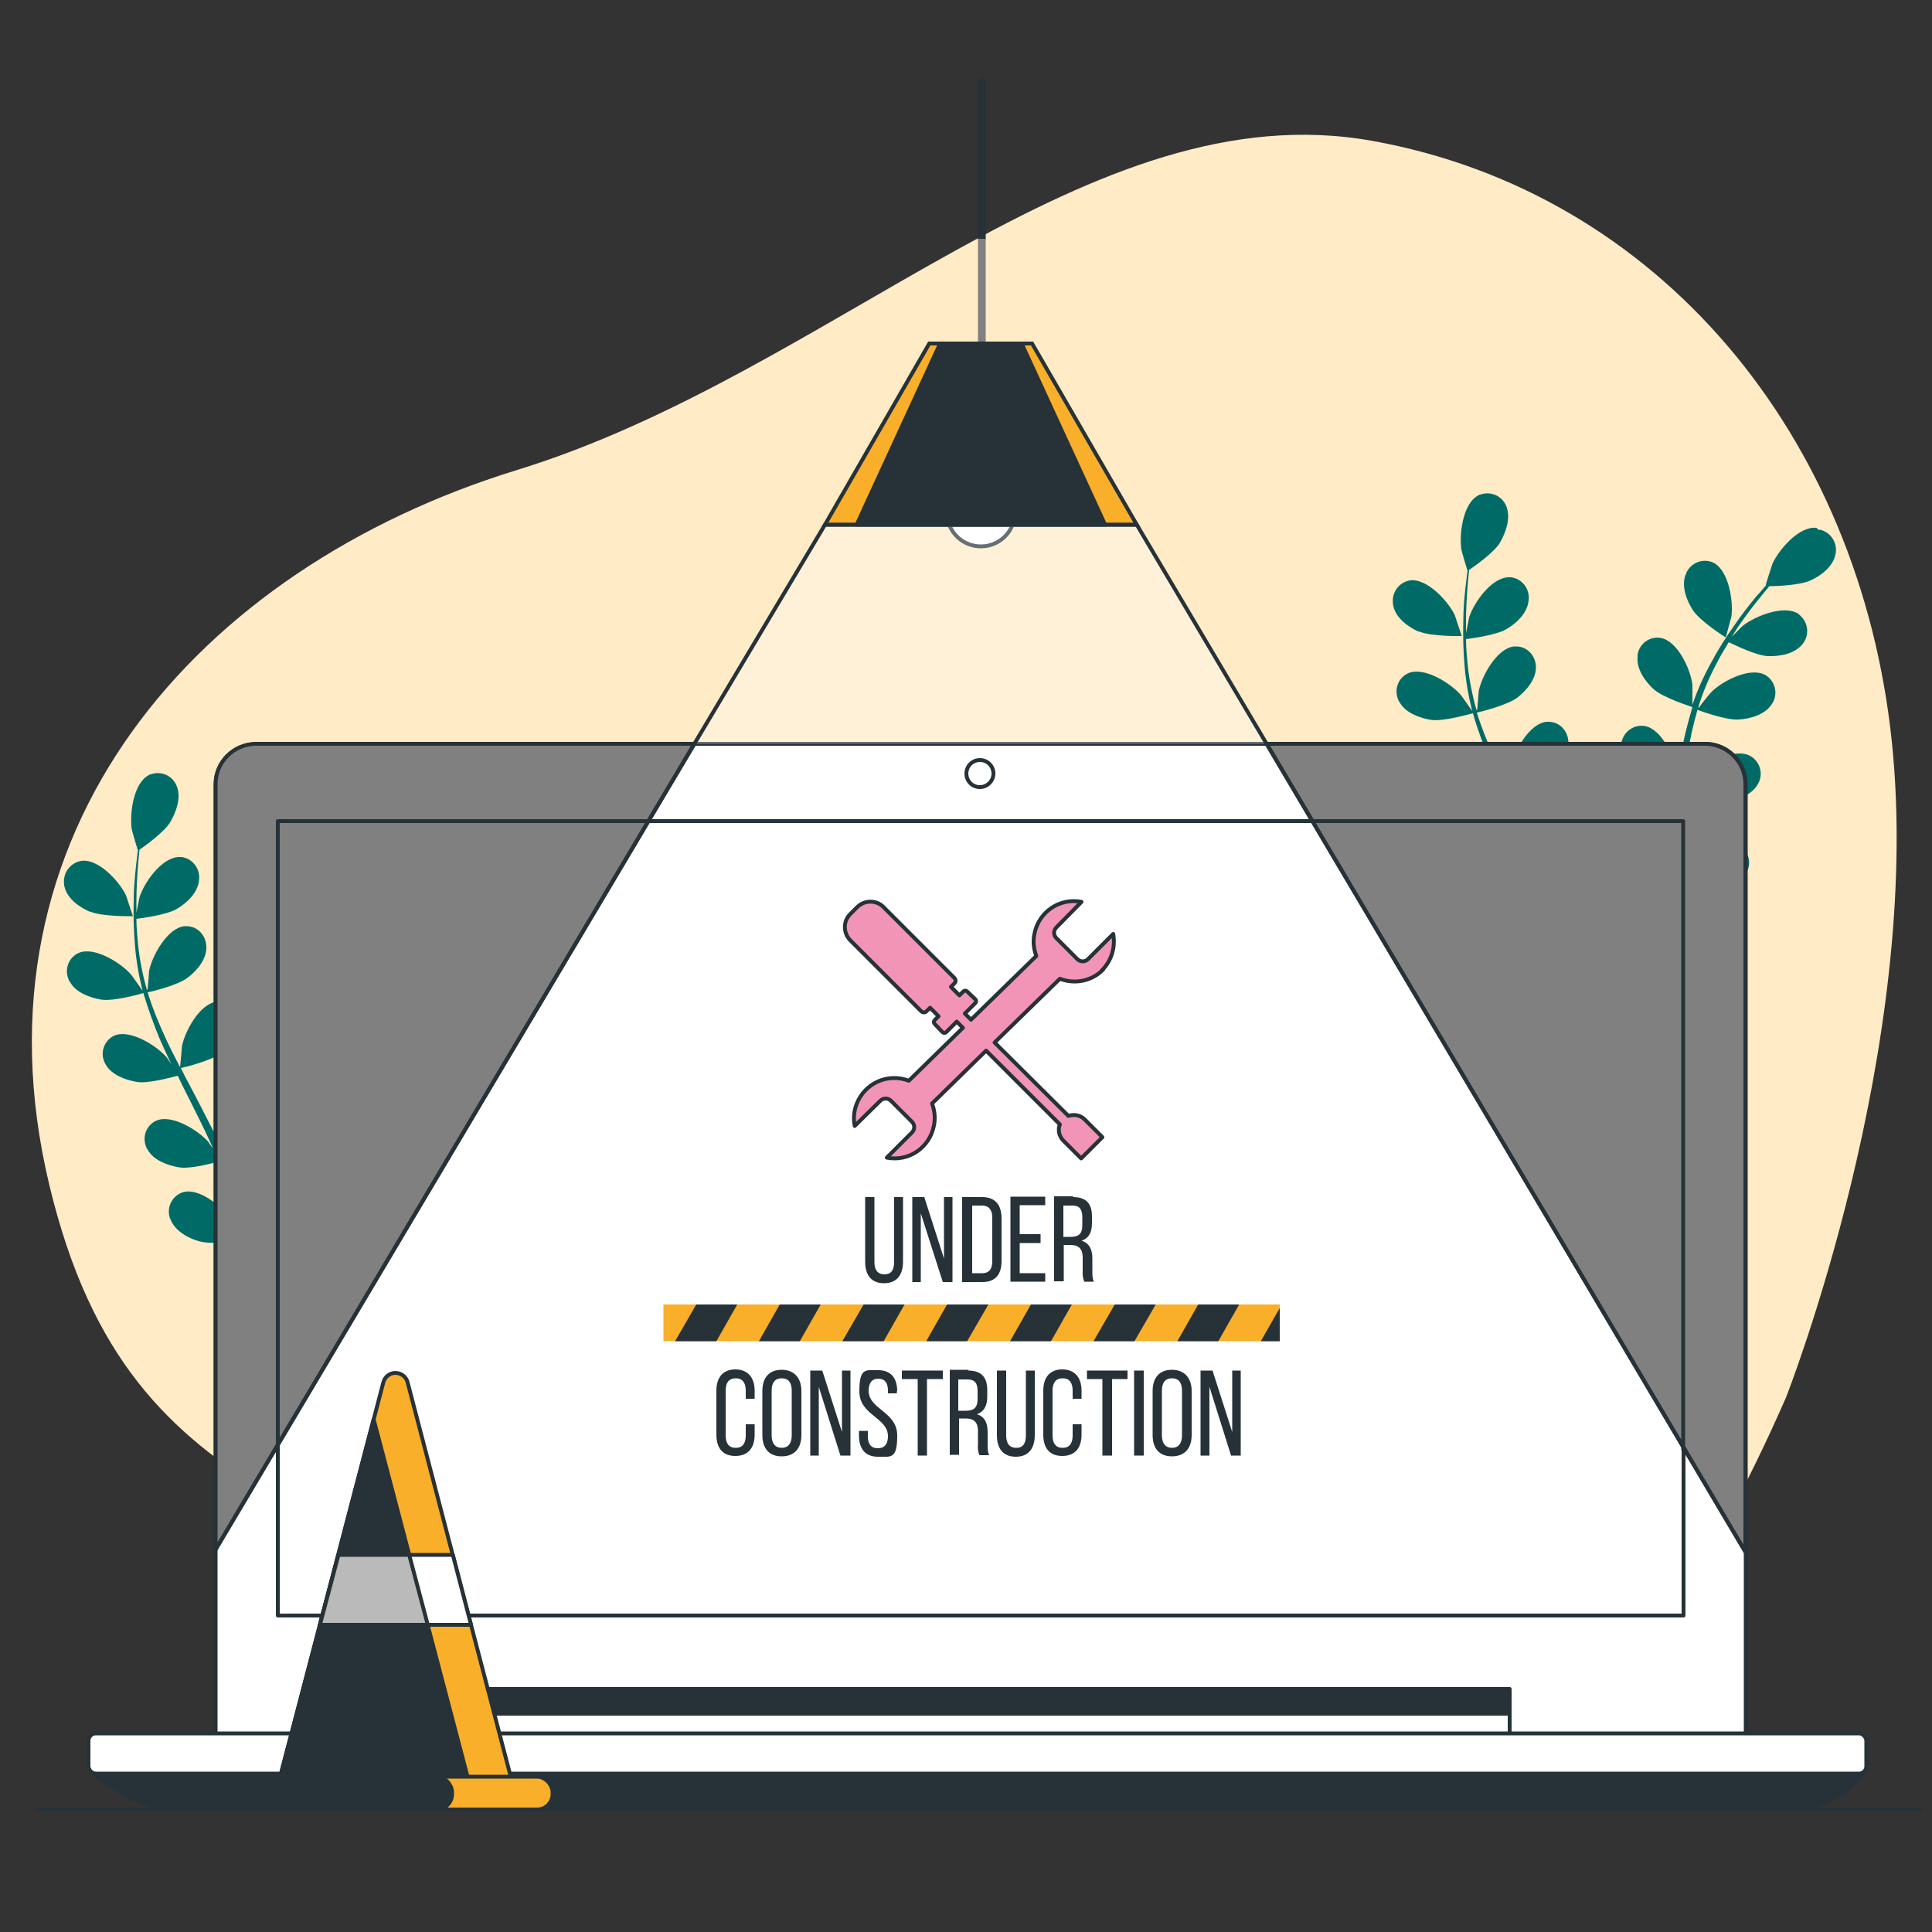 <?xml version="1.0" encoding="UTF-8"?>
<svg id="Layer_1" xmlns="http://www.w3.org/2000/svg" version="1.1" viewBox="0 0 500 500">
  <rect x="0" y="0" width="500" height="500" fill="#333333" stroke="none"/>
  <!-- Generator: Adobe Illustrator 29.0.0, SVG Export Plug-In . SVG Version: 2.1.0 Build 186)  -->
  <defs>
    <style>
      .st0 {
        fill: #f194b5;
      }

      .st0, .st1, .st2, .st3, .st4, .st5, .st6, .st7, .st8, .st9, .st10 {
        stroke: #263238;
      }

      .st0, .st1, .st4, .st5, .st6, .st7, .st9, .st10 {
        stroke-linecap: round;
        stroke-linejoin: round;
      }

      .st1, .st5, .st8 {
        fill: #fff;
      }

      .st2 {
        fill: gray;
      }

      .st2, .st3, .st11, .st8 {
        stroke-miterlimit: 10;
      }

      .st12 {
        fill: #ffebc6;
      }

      .st13, .st10 {
        fill: #263238;
      }

      .st3 {
        stroke-width: 1px;
      }

      .st3, .st4, .st14 {
        fill: #f9af29;
      }

      .st11 {
        stroke: gray;
      }

      .st11, .st6 {
        stroke-width: 2px;
      }

      .st11, .st6, .st9 {
        fill: none;
      }

      .st5 {
        stroke-width: 1px;
      }

      .st7 {
        fill: #bababa;
      }

      .st8 {
        fill-opacity: .3;
      }

      .st15 {
        fill: #006b66;
      }
    </style>
  </defs>
  <g id="freepik--background-simple--inject-65">
    <path class="st12" d="M159.5,450c4.6,4.9,9.5,9.5,14.6,13.9h220.6c24.3-23.1,47.4-56.3,67.5-102.2,0,0,35.7-90.5,27.4-169.8s-60.4-142-134.2-155.4-139.4,59.9-221.8,85.2C51.3,147.1-9,215.2,12.7,306.4s82.2,75.5,146.8,143.6Z"/>
  </g>
  <g id="freepik--Plants--inject-65">
    <path class="st15" d="M367.2,163.4c3.2,1.4,11.1,1.2,11.1,1.2,0,0-1.7-5.1-1.8-5.4-1.7-3.6-7.2-9.6-11.6-9-2.9.5-4.8,3.2-4.4,6.1,0,.2,0,.4.1.6.7,3.1,3.9,5.4,6.6,6.6Z"/>
    <path class="st15" d="M446.6,165.1c0,0,1.4-5.2,1.5-5.6.5-4-.7-11.9-4.7-13.9-2.7-1.2-5.8,0-7,2.7,0,.2-.1.4-.2.5-1.1,3,.3,6.6,1.9,9.1,1.9,2.9,8.5,7.1,8.6,7.1Z"/>
    <path class="st15" d="M470.1,136.6c-4.5-.5-9.7,5.6-11.4,9.3-.1.3-1.8,5.5-1.7,5.5h.1c-.8,1-1.7,2-2.7,3.1-1.7,2.1-3.7,4.6-5.6,7.4-2.1,3-4.1,6.1-5.8,9.3-2,3.6-3.7,7.3-5,11.2,0,0,0,0,0,.1,0-1.3,0-5,0-5.3-.5-4-3.8-11.3-8.2-12.1-2.9-.5-5.6,1.5-6,4.4,0,.2,0,.4,0,.6-.3,3.1,2,6.3,4.2,8.3,2.5,2.2,9.5,4.4,10,4.6-1.2,4-2.2,8-3,12.1-.4,2.4-.8,4.8-1.1,7.2,0-1.1,0-2.1,0-2.3-.5-4-3.8-11.3-8.2-12.1-2.9-.5-5.6,1.5-6.1,4.4,0,.2,0,.4,0,.6-.3,3.1,2,6.3,4.2,8.3s8.2,4,9.7,4.5l-.4,2.8c-.5,4.5-1,9-1.7,13.4-.2,1.5-.5,3.1-.8,4.6,0-1,0-1.9,0-2-.5-4-3.8-11.3-8.2-12.1-2.9-.5-5.6,1.5-6,4.4,0,.2,0,.4,0,.6-.3,3.1,2,6.3,4.2,8.3s7.6,3.8,9.4,4.4c-.3,1.5-.6,3.1-1,4.6-.3,1-.5,2-.8,3s-.6,2-1,2.9c-.7,1.9-1.4,3.8-2.1,5.5-.5,1.2-1,2.4-1.4,3.6.2-1.5.6-4.5.7-4.8,0-3.5-1-7-2.8-10,0-.4,0-.8,0-1.2-.4-2.9-3-5-5.9-4.6-.2,0-.4,0-.6.1-4.3,1.1-7.1,8.7-7.3,12.7,0,.2.1,2.8.3,4.4-.2-.9-.4-1.9-.7-2.8-.5-1.9-1-3.8-1.5-5.9l-.9-3c-.3-1-.7-2-1-3-.9-2.3-1.8-4.7-2.9-7,1.7-.4,7.6-1.9,10-3.7s4.9-4.8,4.9-7.9c0-2.9-2.2-5.4-5.1-5.4-.2,0-.4,0-.6,0-4.5.5-8.3,7.6-9.1,11.5,0,.2-.3,3.1-.4,4.7-.6-1.4-1.3-2.8-2-4.2-2-4-4.1-8-6.2-12-.6-1.2-1.3-2.4-1.9-3.7.6-.1,7.7-1.8,10.3-3.8,2.4-1.8,4.9-4.8,4.9-7.9,0-2.9-2.2-5.4-5.1-5.4-.2,0-.4,0-.6,0-4.5.5-8.3,7.6-9.1,11.5,0,.3-.4,4.4-.5,5.5-1.4-2.7-2.8-5.4-4-8.1-1.7-3.7-3.2-7.4-4.4-11.3.3,0,7.7-1.8,10.4-3.8,2.4-1.8,4.9-4.8,4.9-7.9,0-2.9-2.2-5.4-5.1-5.4-.2,0-.4,0-.6,0-4.4.5-8.3,7.6-9.1,11.5,0,.2-.3,3.4-.4,4.9h-.2c-1.1-3.9-1.9-7.9-2.3-11.9-.2-2.2-.4-4.4-.4-6.4,1.4-.2,7.8-1,10.5-2.6s5.4-4.2,5.7-7.4c.4-2.9-1.6-5.6-4.5-6-.2,0-.4,0-.6,0-4.5,0-9.1,6.6-10.3,10.4,0,.2-.5,2.4-.8,4,0-.9,0-1.9,0-2.8,0-3.4.2-6.5.4-9.2.1-1.6.3-3,.4-4.3,1.3-.9,6.5-4.5,8-7.1s2.8-6.2,1.7-9.2c-1-2.8-4-4.2-6.8-3.2-.2,0-.4.1-.5.2-4,2-5,10-4.4,14,0,.3,1.6,5.6,1.6,5.5h0c-.2,1.2-.3,2.6-.5,4-.3,2.7-.6,5.8-.6,9.2-.1,3.7,0,7.3.3,11,.3,4.1,1,8.1,2,12.1h0c-.7-1-2.8-4-3-4.2-2.6-3-9.4-7.3-13.5-5.6-2.7,1.2-3.8,4.3-2.6,7,0,.2.2.3.3.5,1.5,2.8,5.2,4.1,8.1,4.6,3.3.5,10.3-1.6,10.9-1.7,1.1,4,2.6,7.9,4.2,11.8,1,2.2,2,4.4,3.1,6.7-.6-.9-1.2-1.8-1.3-1.9-2.6-3-9.4-7.3-13.5-5.6-2.7,1.2-3.8,4.3-2.6,7,0,.2.2.3.3.5,1.5,2.8,5.2,4.1,8.1,4.6s9-1.2,10.6-1.6c.4.9.8,1.7,1.2,2.5,2,4,4.1,8.1,6,12.1.7,1.4,1.3,2.8,1.9,4.2-.6-.8-1.1-1.5-1.1-1.6-2.6-3-9.4-7.3-13.5-5.6-2.7,1.2-3.8,4.3-2.6,7,0,.2.2.4.3.5,1.5,2.8,5.2,4.1,8.1,4.6s8.4-1,10.3-1.6c.6,1.5,1.2,2.9,1.6,4.4.3,1,.7,1.9,1,2.9s.5,2,.8,3c.5,1.9.9,3.9,1.3,5.8.3,1.3.5,2.6.8,3.8-.6-1.4-2-4.2-2.1-4.4-2.1-3.4-8.2-8.7-12.6-7.6-2.8.8-4.4,3.7-3.6,6.5,0,.2.1.4.2.5,1.1,3,4.5,4.9,7.3,5.8,3.1,1,10.1,0,11,0,.4,2.1.8,4.1,1.1,6,.6,3.3,1,6.3,1.4,8.9h2.9c-.5-2.8-1-6-1.7-9.4-.4-2.1-.9-4.4-1.4-6.7,2.1-.8,4.1-1.8,6.1-2.9,2.3,2.5,8.2,5.4,8.9,5.8-.8,2-1.6,3.9-2.4,5.6-1.2,2.8-2.4,5.3-3.4,7.6h3.1c.9-2,1.8-4.2,2.8-6.5.8-2,1.7-4.1,2.5-6.3.8.2,7.7,1.6,10.9.9,2.9-.7,6.4-2.3,7.7-5.2,1.3-2.6.2-5.8-2.4-7.1-.2,0-.4-.2-.5-.2-4.2-1.4-10.7,3.4-13.1,6.6-.1.2-1.4,2.4-2.2,3.8.3-.9.7-1.8,1-2.7.7-1.8,1.3-3.7,2-5.7.3-1,.6-2,.9-3s.5-2.1.8-3.1c.6-2.4,1-4.9,1.5-7.4,1.6.6,7.4,2.6,10.4,2.4s6.7-1.3,8.4-4c1.7-2.4,1.1-5.7-1.3-7.4-.2-.1-.3-.2-.5-.3-4-2-11.1,1.7-13.9,4.6-.2.2-2,2.4-2.9,3.7.2-1.5.5-3,.7-4.6.5-4.4,1-8.9,1.4-13.4.1-1.4.3-2.8.4-4.1.6.2,7.4,2.8,10.7,2.5,3-.2,6.7-1.3,8.4-4,1.7-2.4,1.1-5.7-1.3-7.4-.2-.1-.3-.2-.5-.3-4-2.1-11.1,1.7-13.9,4.6-.2.2-2.8,3.4-3.4,4.3.3-3,.7-6,1.1-9,.6-4,1.5-7.9,2.6-11.8.3.1,7.4,2.8,10.8,2.5,3-.2,6.7-1.3,8.4-3.9,1.7-2.4,1.1-5.7-1.3-7.4-.2-.1-.3-.2-.5-.3-4-2-11.1,1.7-13.9,4.6-.2.2-2.2,2.6-3.1,3.9h-.2c1.2-4,2.8-7.7,4.7-11.3,1-2,2.1-3.8,3.2-5.6,1.3.6,7.1,3.5,10.2,3.6s6.8-.6,8.8-3c1.9-2.2,1.7-5.5-.5-7.5-.1-.1-.3-.2-.4-.4-3.7-2.5-11.2.5-14.4,3-.2.1-1.7,1.7-2.9,2.9.5-.8,1-1.6,1.5-2.4,1.9-2.8,3.8-5.3,5.5-7.4,1-1.2,1.9-2.3,2.7-3.3,1.6,0,7.9-.2,10.7-1.5s5.8-3.6,6.4-6.7c.7-2.8-1.1-5.7-3.9-6.4-.2,0-.3,0-.5,0Z"/>
    <path class="st15" d="M23.3,235.9c3.2,1.4,11.1,1.2,11.1,1.2,0,0-1.7-5.1-1.8-5.4-1.7-3.6-7.2-9.6-11.6-8.9-2.9.5-4.8,3.2-4.4,6.1,0,.2,0,.4.1.6.7,3.1,3.9,5.3,6.6,6.5Z"/>
    <path class="st15" d="M102.7,237.6c0,0,1.4-5.2,1.5-5.6.6-4-.7-11.9-4.7-13.9-2.7-1.2-5.8,0-7,2.7,0,.2-.1.4-.2.5-1.1,3,.3,6.6,1.9,9.1,1.9,2.9,8.5,7.1,8.6,7.1Z"/>
    <path class="st15" d="M126.1,209.2c-4.4-.5-9.7,5.6-11.4,9.3-.1.3-1.8,5.5-1.7,5.5h0c-.8.9-1.7,2-2.7,3.1-1.7,2.1-3.7,4.6-5.6,7.4-2.1,3-4.1,6.1-5.8,9.3-2,3.6-3.7,7.3-5,11.2,0,0,0,0,0,.1,0-1.3,0-5,0-5.3-.5-4-3.8-11.3-8.2-12.1-2.9-.5-5.6,1.5-6,4.4,0,.2,0,.4,0,.6-.3,3.1,2,6.3,4.2,8.3,2.5,2.2,9.5,4.4,10,4.6-1.2,4-2.2,8-2.9,12.1-.4,2.4-.8,4.8-1.1,7.2,0-1.1,0-2.1,0-2.3-.5-4-3.8-11.3-8.2-12.1-2.9-.5-5.6,1.5-6.1,4.4,0,.2,0,.4,0,.6-.3,3.1,2,6.3,4.2,8.3s8.2,4,9.7,4.5l-.4,2.8c-.5,4.5-1,9-1.7,13.4-.2,1.5-.5,3-.8,4.6,0-1,0-1.9,0-2-.5-4-3.8-11.3-8.2-12.1-2.9-.5-5.6,1.5-6,4.4,0,.2,0,.4,0,.6-.3,3.1,2,6.3,4.2,8.3s7.6,3.8,9.4,4.4c-.3,1.5-.7,3.1-1,4.6-.3,1-.5,2-.8,3s-.6,2-.9,2.9c-.7,1.9-1.3,3.8-2.1,5.5-.5,1.2-1,2.4-1.4,3.6.2-1.5.7-4.5.7-4.8,0-3.5-1-7-2.8-10,0-.4,0-.8,0-1.2-.4-2.9-3-5-5.9-4.6-.2,0-.4,0-.5,0-4.3,1.2-7.1,8.7-7.3,12.7,0,.2.1,2.8.3,4.4-.2-.9-.4-1.9-.7-2.8-.5-1.9-1-3.8-1.5-5.9l-.9-3c-.3-1-.7-2-1-3-.8-2.3-1.8-4.7-2.9-7,1.7-.4,7.6-1.9,10-3.7s4.9-4.8,4.8-7.9c0-2.9-2.2-5.4-5.1-5.4-.2,0-.4,0-.6,0-4.5.5-8.3,7.6-9.1,11.5,0,.2-.3,3.1-.4,4.7-.6-1.4-1.3-2.8-2-4.2-2-4-4.1-8-6.2-12-.7-1.2-1.3-2.5-1.9-3.7.6-.1,7.7-1.8,10.3-3.8,2.4-1.8,4.9-4.8,4.8-8,0-2.9-2.2-5.4-5.1-5.4-.2,0-.4,0-.6,0-4.5.5-8.3,7.6-9.1,11.5,0,.3-.4,4.4-.5,5.5-1.4-2.7-2.8-5.4-4-8.1-1.7-3.7-3.2-7.4-4.4-11.3.3,0,7.7-1.7,10.4-3.8,2.4-1.8,4.9-4.8,4.8-7.9,0-2.9-2.2-5.4-5.1-5.4-.2,0-.4,0-.6,0-4.4.5-8.3,7.6-9.1,11.5,0,.3-.3,3.4-.4,4.9h-.2c-1.1-3.9-1.9-7.9-2.3-11.9-.2-2.2-.4-4.4-.4-6.4,1.4-.2,7.8-1,10.5-2.6s5.4-4.2,5.7-7.4c.4-2.9-1.6-5.6-4.5-6-.2,0-.4,0-.6,0-4.5,0-9.1,6.6-10.3,10.4,0,.2-.5,2.4-.8,4v-2.8c0-3.4.2-6.5.4-9.2.1-1.6.3-3,.4-4.3,1.3-.9,6.5-4.6,8-7.2s2.8-6.2,1.7-9.1c-1-2.8-4-4.2-6.8-3.2-.2,0-.4.1-.5.2-4,2.1-5,10-4.4,14,0,.3,1.6,5.6,1.6,5.5h0c-.2,1.2-.3,2.6-.5,4-.3,2.8-.6,5.9-.6,9.2-.1,3.7,0,7.3.3,11,.3,4.1,1,8.1,2,12.1h0c-.7-1-2.8-4-3-4.2-2.6-3-9.4-7.3-13.5-5.6-2.7,1.2-3.8,4.3-2.6,7,0,.2.2.3.3.5,1.5,2.8,5.2,4.1,8.1,4.6,3.3.5,10.3-1.5,10.9-1.7,1.2,4,2.6,7.9,4.2,11.8,1,2.2,2,4.5,3.1,6.7-.6-.9-1.2-1.8-1.3-1.9-2.6-3-9.4-7.3-13.5-5.6-2.6,1.2-3.8,4.4-2.5,7,0,.1.1.2.2.4,1.5,2.8,5.2,4.1,8.1,4.6s9-1.2,10.6-1.6l1.2,2.5c2,4,4.1,8.1,6,12.1.7,1.4,1.3,2.8,1.9,4.2-.6-.8-1.1-1.5-1.1-1.6-2.6-3-9.4-7.3-13.5-5.6-2.7,1.2-3.8,4.3-2.6,7,0,.2.2.3.3.5,1.5,2.8,5.2,4.1,8.1,4.6s8.4-1,10.3-1.5c.6,1.5,1.2,2.9,1.7,4.4.3,1,.7,1.9,1,2.9s.5,2,.8,3c.5,1.9.9,3.9,1.3,5.8.3,1.3.5,2.5.8,3.8-.7-1.4-2-4.1-2.1-4.4-2.1-3.4-8.2-8.7-12.6-7.6-2.8.8-4.4,3.7-3.6,6.5,0,.2.1.4.2.5,1.1,3,4.5,4.9,7.3,5.7,3.2,1,10.1,0,11,0,.4,2.1.8,4.1,1.1,6,.6,3.3,1,6.3,1.4,8.9h2.9c-.5-2.8-1-6-1.7-9.4-.4-2.1-.9-4.4-1.4-6.7,2.1-.8,4.1-1.8,6.1-2.9,2.3,2.5,8.2,5.4,8.9,5.8-.8,2-1.6,3.9-2.4,5.6-1.2,2.8-2.3,5.3-3.4,7.6h3.1c.9-2,1.8-4.2,2.8-6.5.8-2,1.7-4.1,2.5-6.3.8.2,7.7,1.6,10.9.9,2.9-.6,6.4-2.3,7.7-5.2,1.3-2.6.2-5.8-2.4-7.1-.2,0-.4-.2-.5-.2-4.2-1.4-10.7,3.4-13.1,6.6-.1.2-1.4,2.4-2.2,3.8.3-.9.7-1.8,1-2.7.7-1.8,1.3-3.7,2-5.7.3-1,.6-2,.9-3s.5-2.1.8-3.1c.6-2.4,1-4.9,1.5-7.4,1.6.6,7.4,2.6,10.4,2.4s6.7-1.3,8.4-4c1.7-2.4,1.1-5.7-1.3-7.4-.2-.1-.3-.2-.5-.3-4-2-11.1,1.7-13.9,4.5-.2.2-2,2.4-2.9,3.7.2-1.5.5-3,.7-4.5.6-4.4,1-8.9,1.4-13.4.1-1.4.3-2.8.4-4.1.6.2,7.4,2.8,10.7,2.5,3-.2,6.7-1.3,8.4-3.9,1.7-2.4,1.1-5.7-1.3-7.4-.2-.1-.3-.2-.5-.3-4-2-11.1,1.7-13.9,4.5-.2.2-2.8,3.5-3.4,4.3.3-3,.7-6,1.1-9,.6-4,1.5-7.9,2.6-11.8.3.1,7.4,2.8,10.8,2.5,3-.2,6.7-1.3,8.4-4,1.7-2.4,1.1-5.7-1.3-7.4-.2-.1-.3-.2-.5-.3-4-2.1-11.1,1.7-13.9,4.5-.2.2-2.2,2.6-3.1,3.9h-.2c1.2-4,2.8-7.7,4.7-11.3,1-2,2.1-3.8,3.2-5.6,1.3.6,7.1,3.5,10.2,3.6s6.8-.6,8.8-3c1.9-2.2,1.7-5.5-.5-7.5-.1-.1-.3-.2-.4-.4-3.7-2.5-11.2.5-14.3,3-.2.1-1.7,1.7-2.9,2.9.5-.8,1-1.6,1.5-2.4,1.9-2.8,3.8-5.3,5.4-7.4,1-1.2,1.9-2.3,2.7-3.3,1.6,0,7.9-.2,10.7-1.5s5.8-3.6,6.4-6.7c.7-2.8-1.1-5.7-3.9-6.4-.2,0-.4,0-.6-.1Z"/>
  </g>
  <g id="freepik--Device--inject-65">
    <path class="st1" d="M66.3,192.5h375c5.8,0,10.5,4.7,10.5,10.5v246.5H55.8v-246.5c0-5.8,4.7-10.4,10.5-10.4Z"/>
    <rect class="st9" x="71.9" y="212.5" width="363.8" height="205.6"/>
    <rect class="st10" x="118.6" y="437.1" width="272.1" height="13.4"/>
    <rect class="st1" x="118.6" y="443.5" width="272.1" height="7"/>
    <path class="st10" d="M23.8,458.4s4.5,5.5,17.9,9.9h426s9.9-2.5,14.4-9.4l-458.3-.5Z"/>
    <rect class="st1" x="22.9" y="448.6" width="460.1" height="10.4" rx="1.9" ry="1.9"/>
    <path class="st1" d="M257.1,200.2c0-1.9-1.5-3.5-3.5-3.5-1.9,0-3.5,1.5-3.5,3.5,0,1.9,1.5,3.5,3.5,3.5,0,0,0,0,0,0,1.9,0,3.5-1.6,3.5-3.5Z"/>
    <line class="st9" x1="10" y1="468.3" x2="497" y2="468.3"/>
  </g>
  <g id="freepik--Sign--inject-65">
    <path class="st0" d="M285.2,251.1c2.5-2.5,3.5-6,2.9-9.4l-6.5,6.5c-.8.8-2,.8-2.8,0l-5.4-5.4c-.8-.8-.8-2,0-2.8l6.5-6.6c-5.7-1.1-11.1,2.6-12.2,8.3-.4,1.9-.2,3.9.5,5.7l-16.9,16.5-1.6-1.6,2.7-2.7c.3-.3.3-.7,0-1l-2.1-2c-.3-.3-.7-.3-1,0l-1,1-2.2-2.2.9-.9c.4-.4.4-1,0-1.4l-18.4-18.4c-1.8-1.8-4.8-1.8-6.7,0h0s-1.9,1.9-1.9,1.9c-1.8,1.8-1.8,4.8,0,6.7h0s18.4,18.4,18.4,18.4c.4.4,1,.4,1.4,0l.9-.9,2.2,2.2-1,1c-.3.3-.3.7,0,1l2,2.1c.3.3.7.3,1,0l2.7-2.7,1.6,1.6-14,13.7c-5.4-2.1-11.4.6-13.5,6-.7,1.8-.9,3.8-.5,5.7l6.6-6.5c.8-.8,2-.8,2.8,0l5.4,5.4c.8.8.8,2,0,2.8l-6.5,6.5c5.7,1.1,11.1-2.6,12.2-8.3.4-1.9.2-3.9-.5-5.7l14-13.7,19.1,19.1c-.6,1.4-.2,3.1.9,4.2l4.6,4.6,5.5-5.5-4.6-4.6c-1.1-1.1-2.7-1.4-4.2-.9l-19.1-19,16.9-16.5c3.9,1.5,8.3.6,11.2-2.4Z"/>
    <path class="st13" d="M226.3,326.6c0,2,.8,3.2,2.6,3.2s2.5-1.2,2.5-3.2v-16.8h2.3v16.7c0,3.3-1.5,5.6-4.9,5.6s-4.9-2.2-4.9-5.6v-16.7h2.4v16.8Z"/>
    <path class="st13" d="M238.3,331.8h-2.2v-22h3.1l5.1,15.9v-15.9h2.2v22h-2.5l-5.7-17.8v17.8Z"/>
    <path class="st13" d="M254.2,309.8c3.4,0,5,2.1,5,5.5v11.1c0,3.4-1.6,5.4-5,5.4h-5.2v-22h5.2ZM254.2,329.5c1.8,0,2.6-1.1,2.6-3.1v-11.3c0-2-.9-3.1-2.6-3.1h-2.6v17.5h2.7Z"/>
    <path class="st13" d="M269.3,319.5v2.2h-5.4v7.8h6.6v2.2h-9v-22h9v2.2h-6.6v7.5h5.4Z"/>
    <path class="st13" d="M277.7,309.8c3.5,0,4.9,1.8,4.9,5v1.8c0,2.4-.9,3.9-2.7,4.5,2,.6,2.8,2.2,2.8,4.6v3.4c0,.9,0,1.8.4,2.6h-2.5c-.3-.8-.5-1.8-.4-2.7v-3.5c0-2.5-1.2-3.3-3.2-3.3h-1.7v9.4h-2.5v-22h4.9ZM277,320.1c2,0,3.1-.6,3.1-3v-2.1c0-2-.7-3-2.5-3h-2.4v8.1h1.8Z"/>
    <path class="st13" d="M195.3,360v2h-2.3v-2.1c0-2-.8-3.2-2.6-3.2s-2.6,1.2-2.6,3.2v11.6c0,2,.8,3.2,2.6,3.2s2.6-1.2,2.6-3.2v-2.9h2.3v2.7c0,3.3-1.6,5.5-5,5.5s-4.9-2.2-4.9-5.5v-11.4c0-3.3,1.6-5.5,4.9-5.5s5,2.2,5,5.5Z"/>
    <path class="st13" d="M197.3,360c0-3.4,1.7-5.5,5-5.5s5.1,2.2,5.1,5.5v11.4c0,3.3-1.7,5.5-5.1,5.5s-5-2.2-5-5.5v-11.4ZM199.7,371.5c0,2,.9,3.2,2.6,3.2s2.6-1.2,2.6-3.2v-11.6c0-2-.8-3.2-2.6-3.2s-2.6,1.2-2.6,3.2v11.6Z"/>
    <path class="st13" d="M211.9,376.7h-2.2v-22h3.1l5.1,15.9v-15.9h2.2v22h-2.6l-5.6-17.8v17.8Z"/>
    <path class="st13" d="M232.1,360v.6h-2.3v-.7c0-2-.8-3.1-2.5-3.1s-2.5,1.2-2.5,3.1c0,4.9,7.4,5.4,7.4,11.6s-1.6,5.5-5,5.5-4.9-2.2-4.9-5.5v-1.2h2.3v1.4c0,2,.8,3.1,2.6,3.1s2.6-1.2,2.6-3.1c0-4.9-7.4-5.4-7.4-11.6s1.6-5.5,4.9-5.5,4.9,2.1,4.9,5.5Z"/>
    <path class="st13" d="M237.5,376.7v-19.8h-4.1v-2.2h10.6v2.2h-4.1v19.8h-2.5Z"/>
    <path class="st13" d="M250.6,354.7c3.4,0,4.9,1.8,4.9,5v1.8c0,2.4-.9,3.9-2.7,4.5,2,.6,2.8,2.2,2.8,4.6v3.4c0,.9,0,1.8.4,2.6h-2.5c-.4-.8-.5-1.8-.4-2.7v-3.5c0-2.5-1.2-3.3-3.2-3.3h-1.7v9.4h-2.4v-22h4.9ZM249.9,365.1c1.9,0,3.1-.6,3.1-3v-2.1c0-2-.7-3-2.6-3h-2.4v8.1h1.8Z"/>
    <path class="st13" d="M260.4,371.5c0,2,.8,3.2,2.6,3.2s2.5-1.2,2.5-3.2v-16.8h2.3v16.7c0,3.3-1.5,5.6-4.9,5.6s-4.9-2.2-4.9-5.6v-16.7h2.4v16.8Z"/>
    <path class="st13" d="M279.9,360v2h-2.3v-2.1c0-2-.8-3.2-2.6-3.2s-2.6,1.2-2.6,3.2v11.6c0,2,.8,3.2,2.6,3.2s2.6-1.2,2.6-3.2v-2.9h2.3v2.7c0,3.3-1.6,5.5-5,5.5s-4.9-2.2-4.9-5.5v-11.4c0-3.3,1.6-5.5,4.9-5.5s5,2.2,5,5.5Z"/>
    <path class="st13" d="M285.3,376.7v-19.8h-4v-2.2h10.5v2.2h-4v19.8h-2.5Z"/>
    <path class="st13" d="M296,354.7v22h-2.5v-22h2.5Z"/>
    <path class="st13" d="M298.3,360c0-3.4,1.7-5.5,5-5.5s5.1,2.2,5.1,5.5v11.4c0,3.3-1.7,5.5-5.1,5.5s-5-2.2-5-5.5v-11.4ZM300.7,371.5c0,2,.9,3.2,2.6,3.2s2.6-1.2,2.6-3.2v-11.6c0-2-.8-3.2-2.6-3.2s-2.6,1.2-2.6,3.2v11.6Z"/>
    <path class="st13" d="M312.9,376.7h-2.2v-22h3.1l5.1,15.9v-15.9h2.2v22h-2.5l-5.6-17.8v17.8Z"/>
    <rect class="st14" x="171.7" y="337.6" width="159.5" height="9.5"/>
    <polygon class="st13" points="234.1 337.6 223.5 337.6 218 347.1 228.7 347.1 234.1 337.6"/>
    <polygon class="st13" points="331.2 347.1 331.2 338.5 326.3 347.1 331.2 347.1"/>
    <polygon class="st13" points="255.8 337.6 245.1 337.6 239.7 347.1 250.3 347.1 255.8 337.6"/>
    <polygon class="st13" points="212.4 337.6 201.8 337.6 196.4 347.1 207 347.1 212.4 337.6"/>
    <polygon class="st13" points="174.7 347.1 185.4 347.1 190.8 337.6 180.2 337.6 174.7 347.1"/>
    <polygon class="st13" points="320.7 337.6 310.1 337.6 304.7 347.1 315.3 347.1 320.7 337.6"/>
    <polygon class="st13" points="277.4 337.6 266.8 337.6 261.4 347.1 272 347.1 277.4 337.6"/>
    <polygon class="st13" points="299.1 337.6 288.5 337.6 283 347.1 293.6 347.1 299.1 337.6"/>
  </g>
  <g id="freepik--Cone--inject-65">
    <path class="st4" d="M99.2,357.8l-27.3,104.4h60.9l-27.3-104.4c-.4-1.7-2.1-2.8-3.9-2.4-1.2.3-2.1,1.2-2.4,2.4Z"/>
    <polygon class="st10" points="71.9 462.1 121.6 462.1 96.7 367.3 71.9 462.1"/>
    <rect class="st4" x="59" y="459.8" width="84" height="8.5" rx="4" ry="4"/>
    <rect class="st10" x="59" y="459.8" width="58" height="8.5" rx="4" ry="4"/>
    <polygon class="st1" points="82.8 420.5 121.9 420.5 117.2 402.4 87.6 402.4 82.8 420.5"/>
    <polygon class="st7" points="82.8 420.5 110.7 420.5 105.9 402.4 87.6 402.4 82.8 420.5"/>
  </g>
  <g id="freepik--Lamp--inject-65">
    <circle class="st5" cx="253.9" cy="132.7" r="8.8" transform="translate(-29.7 173.5) rotate(-35.8)"/>
    <line class="st6" x1="254.1" y1="61.8" x2="254.1" y2="20.9"/>
    <line class="st11" x1="254.1" y1="88.9" x2="254.1" y2="61.8"/>
    <polygon class="st3" points="240.5 88.9 213.5 135.8 294.2 135.8 267.1 88.9 240.5 88.9"/>
    <polygon class="st10" points="243.3 88.9 221.7 135.8 286 135.8 264.4 88.9 243.3 88.9"/>
  </g>
  <g id="freepik--Shade--inject-65">
    <path class="st2" d="M179.7,192.5h-113.4c-5.8,0-10.5,4.7-10.5,10.4v198.1l123.9-208.5Z"/>
    <path class="st2" d="M327.8,192.5h113.4c5.8,0,10.5,4.7,10.5,10.4h0v198.7l-123.9-209.1Z"/>
    <line class="st9" x1="179.7" y1="192.5" x2="55.8" y2="401"/>
    <line class="st9" x1="327.8" y1="192.5" x2="451.7" y2="401.6"/>
    <polyline class="st9" points="71.9 374.3 71.9 212.5 167.3 212.5"/>
    <polyline class="st9" points="339.9 212.5 435.6 212.5 435.6 375.1"/>
    <polyline class="st8" points="327.8 192.5 294.2 135.8 213.5 135.8 179.7 192.5"/>
  </g>
</svg>